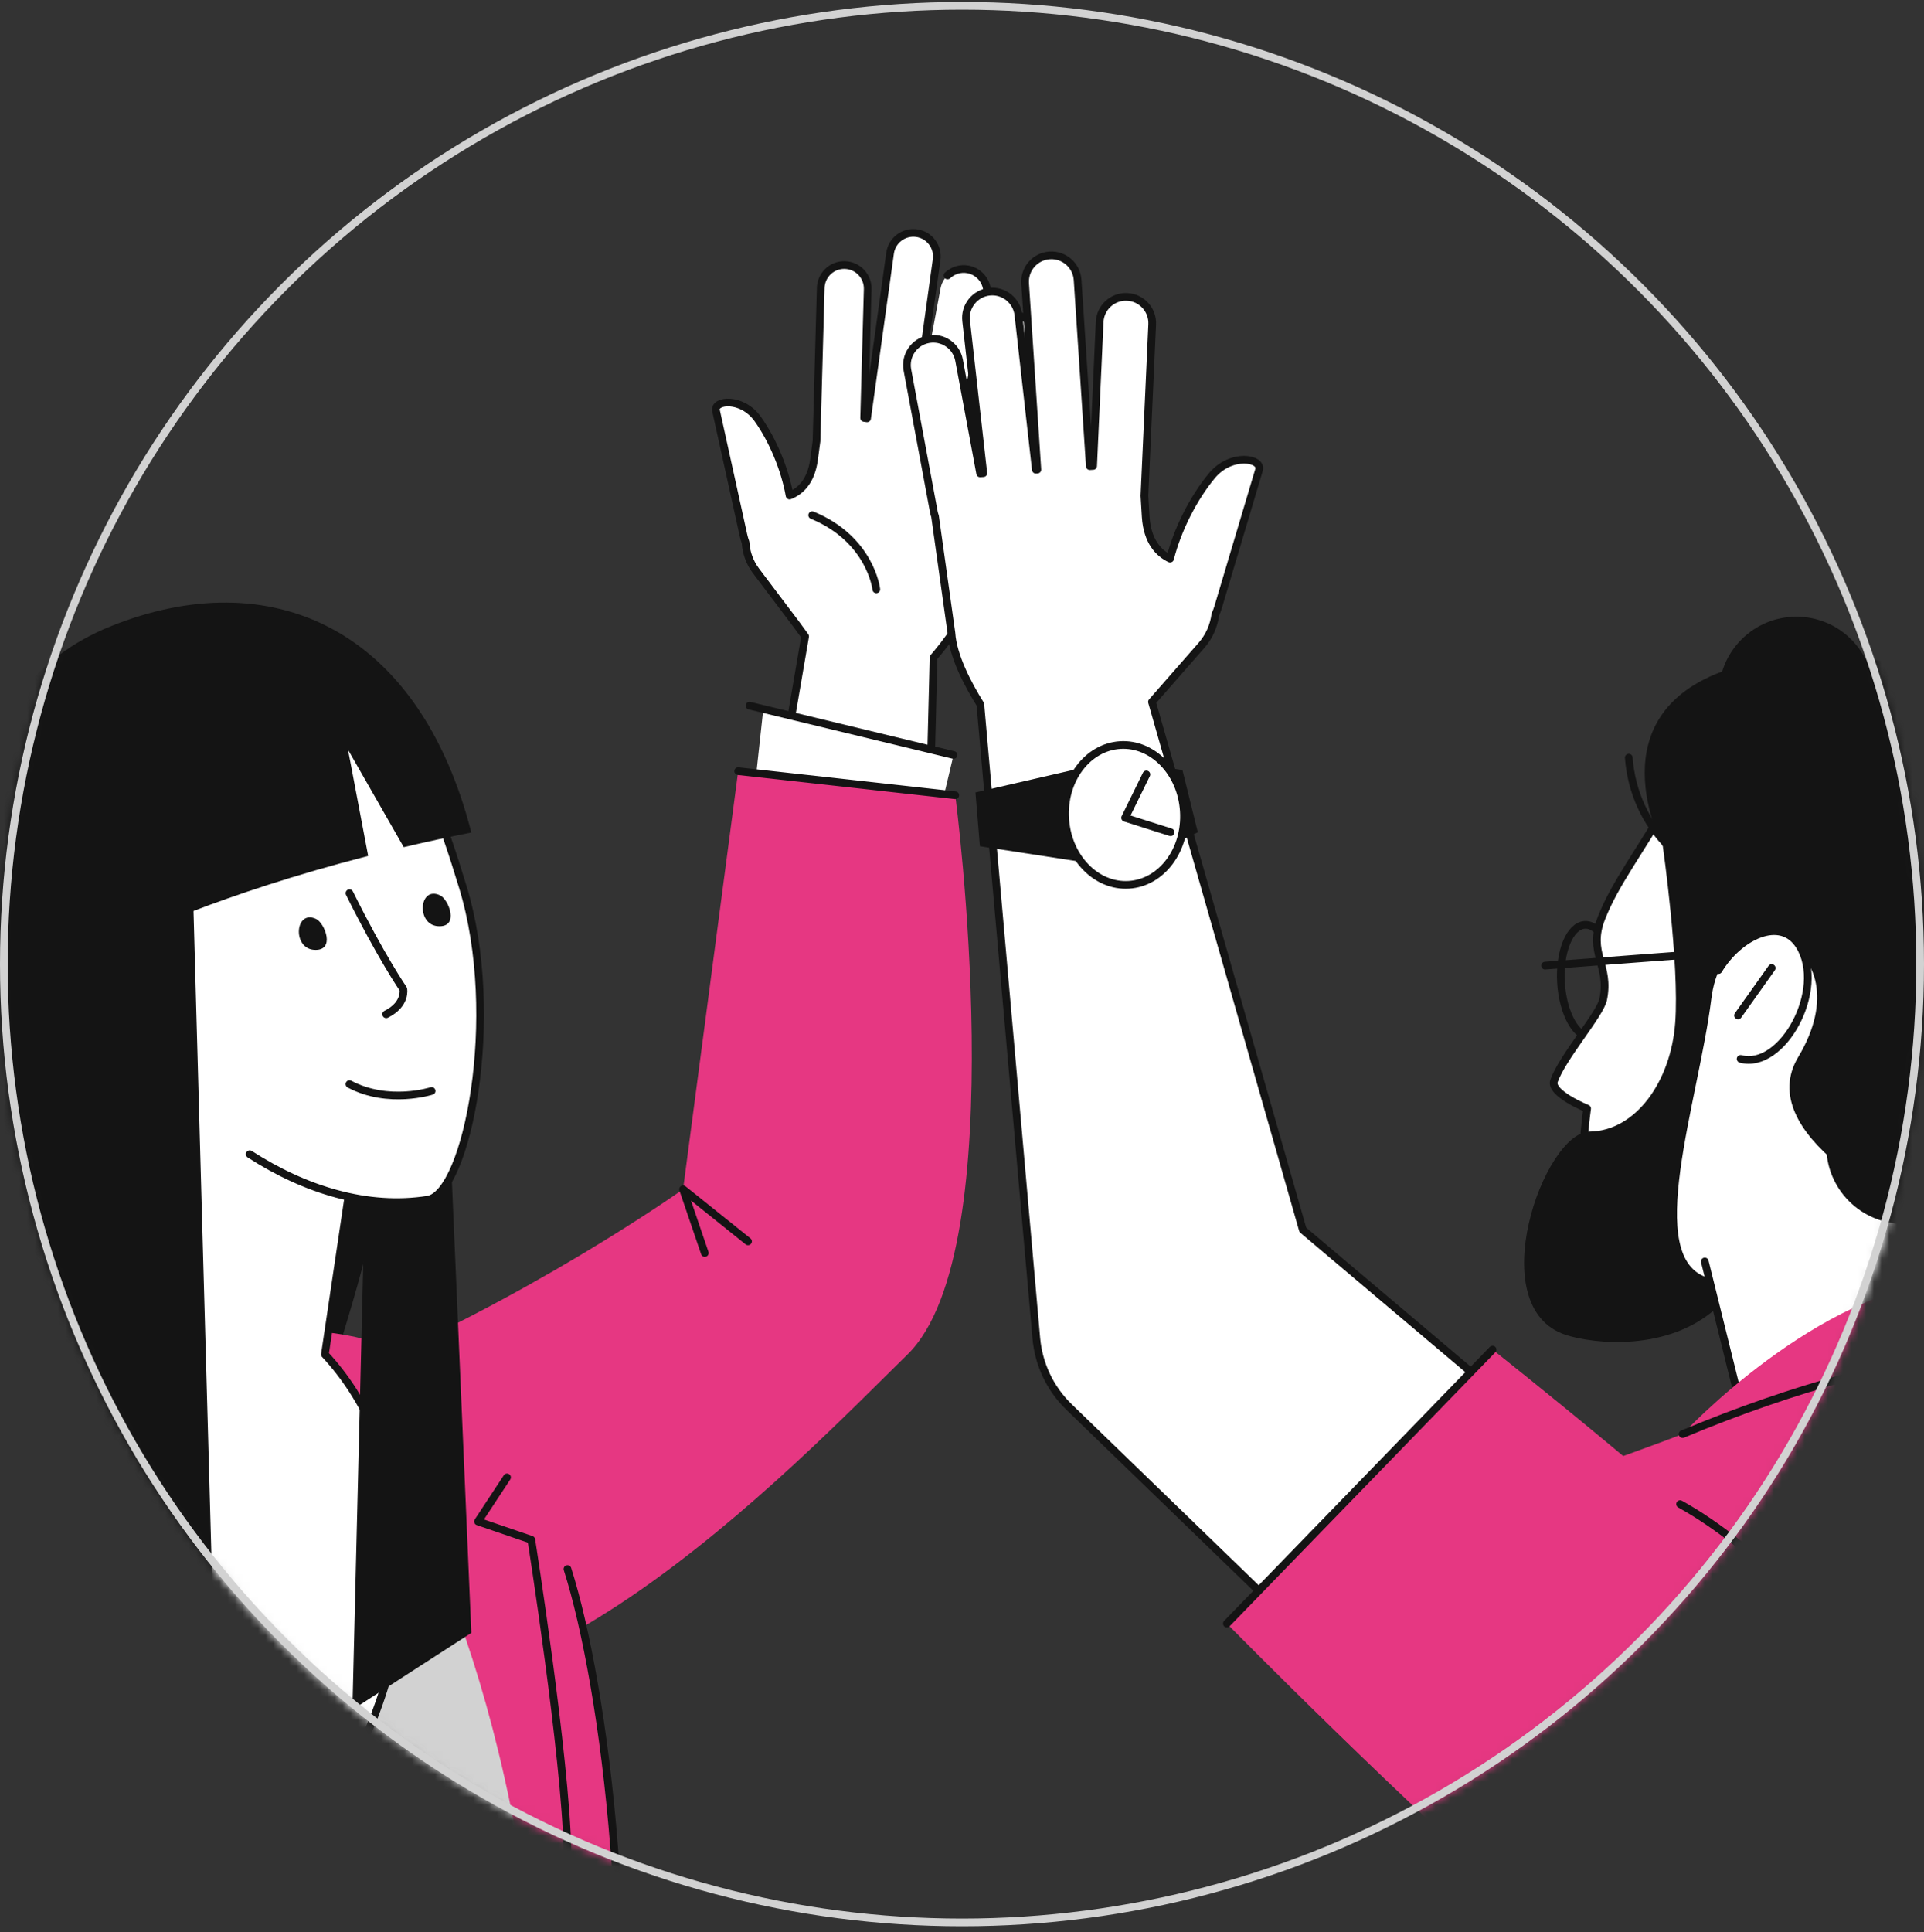 <svg width="250" height="251" viewBox="0 0 250 251" fill="none" xmlns="http://www.w3.org/2000/svg">
<rect x="0" y="0" width="250" height="251" fill="#333333" stroke="none"/>
<mask id="mask0_374_11687" style="mask-type:alpha" maskUnits="userSpaceOnUse" x="0" y="0" width="250" height="251">
<circle cx="125" cy="125.257" r="124.5" fill="white" stroke="#282828"/>
</mask>
<g mask="url(#mask0_374_11687)">
<path d="M206.799 134.74C208.748 134.623 210.132 131.264 209.889 127.237C209.647 123.211 207.87 120.043 205.921 120.16C203.973 120.278 202.589 123.637 202.831 127.663C203.074 131.689 204.85 134.858 206.799 134.74Z" stroke="#141414" stroke-linecap="round" stroke-linejoin="round"/>
<path d="M255.719 147.09C275.533 135.323 274.987 103.809 250.322 96.835C225.657 89.861 221.615 95.739 217.253 103.376C212.891 111.014 209.903 114.646 208.084 119.281C206.287 123.857 209.251 125.351 208.308 129.854C207.904 131.787 203.006 137.362 201.925 140.43C201.354 142.052 206.227 144.025 206.227 144.025C206.227 144.025 203.378 163.324 209.669 168.698C215.96 174.071 244.59 161.34 255.719 147.09Z" fill="white" stroke="#141414" stroke-linecap="round" stroke-linejoin="round"/>
<path d="M246.02 129.463L264.861 186.406L228.269 191.142L218.938 152.233L246.02 129.463Z" fill="white"/>
<path d="M246.018 129.463L264.859 186.406L228.267 191.142L221.516 163.887" stroke="#141414" stroke-linecap="round" stroke-linejoin="round"/>
<path d="M255.036 159.62C266.611 134.178 282.207 124.966 274.332 110.138C266.457 95.311 249.901 96.428 249.596 95.38C249.291 94.333 235.013 83.789 225.331 86.719C206.704 92.357 216.06 109.938 216.06 109.938C216.06 109.938 218.238 125.215 217.669 132.882C217.101 140.55 212.5 146.943 206.541 147.014C200.581 147.086 192.497 169.883 203.472 173.436C207.059 174.598 216.663 175.648 223.02 169.955L222.05 166.039C213.404 163.669 220.684 143.204 222.365 129.77C224.185 115.221 242.667 122.294 233.653 137.331C227.818 147.064 245.908 157.131 255.036 159.62Z" fill="#141414"/>
<path d="M211.637 98.433C211.965 102.871 213.859 107.029 216.989 110.107" stroke="#141414" stroke-linecap="round" stroke-linejoin="round"/>
<path d="M223.615 125.527C226.366 121.439 231.481 119.096 233.828 122.889C236.759 127.628 233.222 135.737 228.815 137.402C228.484 132.945 226.794 128.601 223.615 125.527Z" fill="white"/>
<path d="M225.83 131.926L230.209 125.764" stroke="#141414" stroke-linecap="round" stroke-linejoin="round"/>
<path d="M223.291 126.031C225.945 121.638 231.385 118.943 233.826 122.889C237.331 128.554 231.591 139.037 226.171 137.568" stroke="#141414" stroke-linecap="round" stroke-linejoin="round"/>
<path d="M225.101 123.611C223.244 123.732 200.76 125.451 200.76 125.451" stroke="#141414" stroke-linecap="round" stroke-linejoin="round"/>
<path d="M240.548 97.35C244.487 93.407 244.487 87.015 240.548 83.073C236.609 79.13 230.223 79.13 226.284 83.073C222.345 87.015 222.345 93.407 226.284 97.35C230.223 101.293 236.609 101.293 240.548 97.35Z" fill="#141414"/>
<path d="M263.923 157.765C267.862 153.822 267.862 147.43 263.923 143.487C259.984 139.545 253.598 139.545 249.659 143.487C245.72 147.43 245.72 153.822 249.659 157.765C253.598 161.708 259.984 161.708 263.923 157.765Z" fill="#141414"/>
<path d="M254.52 156.052C258.459 152.109 258.459 145.717 254.52 141.774C250.582 137.831 244.196 137.831 240.257 141.774C236.318 145.717 236.318 152.109 240.257 156.052C244.196 159.994 250.582 159.994 254.52 156.052Z" fill="#141414"/>
<path d="M249.679 102.918C253.617 98.975 253.617 92.583 249.679 88.64C245.74 84.698 239.354 84.698 235.415 88.64C231.476 92.583 231.476 98.975 235.415 102.918C239.354 106.86 245.74 106.86 249.679 102.918Z" fill="#141414"/>
<path d="M273.586 144.527C278.426 139.683 278.426 131.828 273.586 126.984C268.746 122.14 260.9 122.14 256.06 126.984C251.22 131.828 251.22 139.683 256.06 144.527C260.9 149.371 268.746 149.371 273.586 144.527Z" fill="#141414"/>
<path d="M274.588 117.497C279.428 112.652 279.428 104.798 274.588 99.954C269.748 95.109 261.902 95.109 257.062 99.954C252.222 104.798 252.222 112.652 257.062 117.497C261.902 122.341 269.748 122.341 274.588 117.497Z" fill="#141414"/>
<path d="M261.41 108.423C266.25 103.579 266.25 95.724 261.41 90.88C256.57 86.035 248.724 86.035 243.884 90.88C239.044 95.724 239.044 103.578 243.884 108.423C248.724 113.267 256.57 113.267 261.41 108.423Z" fill="#141414"/>
<path d="M132.434 41.016C130.803 40.586 129.133 41.562 128.704 43.194C128.473 44.074 126.495 51.6 125.308 56.116L124.942 56.065C126.048 50.162 128.049 39.485 128.221 38.568C128.531 36.909 127.44 35.312 125.782 35.001C124.125 34.689 122.53 35.782 122.219 37.441C122.044 38.373 119.981 49.383 118.888 55.221L118.713 55.196C119.658 48.409 121.569 34.693 121.702 33.735C121.935 32.063 120.77 30.519 119.099 30.286C117.429 30.053 115.887 31.219 115.654 32.891C115.521 33.849 113.61 47.566 112.665 54.352L112.284 54.299C112.436 48.774 112.719 38.518 112.745 37.573C112.791 35.886 111.463 34.481 109.777 34.434C108.091 34.388 106.687 35.718 106.641 37.405C106.608 38.608 106.158 54.918 106.092 57.315C105.988 58.11 105.864 59.044 105.767 59.735C105.371 62.583 103.967 63.843 102.594 64.38C101.982 60.94 100.396 57.153 98.454 54.432C96.413 51.572 92.736 51.975 93.037 53.349C93.037 53.349 95.477 64.389 96.604 69.537C96.68 69.883 96.773 70.194 96.88 70.476C96.952 71.773 97.397 73.062 98.238 74.177L103.476 81.118C103.79 81.535 104.174 82.077 104.613 82.68C102.725 93.689 99.949 109.883 97.767 122.609L120.645 111.593C120.88 102.282 121.116 92.906 121.304 85.423C122.427 84.118 126.721 78.904 127.285 74.854L130.173 61.455C130.241 61.303 130.301 61.146 130.344 60.979C130.663 59.767 134.291 45.961 134.61 44.749C135.039 43.117 134.065 41.445 132.434 41.016Z" fill="white"/>
<path d="M118.993 53.186C119.938 46.399 121.569 34.693 121.702 33.735C121.935 32.063 120.77 30.519 119.099 30.286C117.429 30.053 115.887 31.219 115.654 32.891C115.521 33.849 113.61 47.566 112.665 54.352L112.284 54.299C112.436 48.774 112.719 38.518 112.745 37.573C112.791 35.886 111.463 34.481 109.777 34.434C108.091 34.388 106.687 35.718 106.641 37.405C106.608 38.608 106.158 54.918 106.092 57.315C105.988 58.11 105.864 59.044 105.767 59.735C105.371 62.583 103.967 63.843 102.594 64.38C101.982 60.94 100.396 57.153 98.454 54.432C96.413 51.572 92.736 51.975 93.037 53.349C93.037 53.349 95.477 64.389 96.604 69.537C96.68 69.883 96.773 70.194 96.88 70.476C96.952 71.773 97.397 73.062 98.238 74.177L103.476 81.118C103.79 81.535 104.174 82.077 104.613 82.68C102.725 93.689 99.949 109.883 97.767 122.609L120.645 111.593C120.88 102.282 121.116 92.906 121.304 85.423C122.427 84.118 126.721 78.904 127.285 74.854L130.173 61.455C130.241 61.303 130.301 61.146 130.344 60.979C130.663 59.767 134.291 45.961 134.61 44.749C135.039 43.117 134.065 41.445 132.434 41.016C130.803 40.586 129.133 41.562 128.704 43.194C128.473 44.074 126.495 51.6 125.308 56.116L124.942 56.065C126.048 50.162 128.049 39.485 128.221 38.568C128.531 36.909 127.44 35.312 125.782 35.001C124.783 34.813 123.807 35.136 123.12 35.785" stroke="#141414" stroke-linecap="round" stroke-linejoin="round"/>
<path d="M105.533 66.931C113.142 70.065 113.864 76.566 113.864 76.566L105.533 66.931Z" fill="white"/>
<path d="M105.533 66.931C113.142 70.065 113.864 76.566 113.864 76.566" stroke="#141414" stroke-linecap="round" stroke-linejoin="round"/>
<path d="M97.389 108.615L99.23 91.68L123.904 98.088L120.136 113.955L97.389 108.615Z" fill="white"/>
<path d="M95.918 100.187L124.125 103.319C124.125 103.319 131.881 162.328 117.921 175.967C103.96 189.605 62.684 233.388 37.685 214.601C12.686 195.814 18.389 189.571 43.454 179.25C68.519 168.93 88.756 154.507 88.756 154.507L95.918 100.187Z" fill="#E63782"/>
<path d="M95.918 100.187L124.124 103.319" stroke="#141414" stroke-linecap="round" stroke-linejoin="round"/>
<path d="M97.389 91.68L123.904 98.088" stroke="#141414" stroke-linecap="round" stroke-linejoin="round"/>
<path d="M91.577 162.787L88.756 154.507L97.197 161.275" stroke="#141414" stroke-linecap="round" stroke-linejoin="round"/>
<path d="M55.473 99.321C56.782 164.169 27.183 215.66 27.183 215.66L3.516 201.918L11.825 88.594L55.473 99.321Z" fill="#141414"/>
<path d="M74.404 319.968C74.404 319.968 -5.128 305.563 -3.398 307.294C-1.668 309.026 -10.441 209.194 -10.441 209.194C-10.441 209.194 -0.399 167.039 43.635 173.243C99.925 181.175 74.404 319.968 74.404 319.968Z" fill="#E63782"/>
<path d="M42.293 319.968C20.415 319.368 -0.113 294.425 -0.113 294.425C-0.113 294.425 -37.169 188.844 -0.113 174.137C30.915 161.822 41.03 176.943 51.422 192.891C60.524 206.858 73.758 245.752 70.42 298.14C68.59 326.864 42.293 319.968 42.293 319.968Z" fill="#D2D2D2"/>
<path d="M65.881 191.935L62.113 197.666L69.038 200.04C69.038 200.04 73.488 228.2 73.738 240.558" stroke="#141414" stroke-linecap="round" stroke-linejoin="round"/>
<path d="M42.221 175.96L48.972 130.621C48.595 98.729 18.799 108.302 18.799 108.302C18.799 108.302 16.307 149.627 15.069 167.893C-10.118 173.722 14.219 208.037 47.046 226.657C55.951 207.881 52.846 187.343 42.221 175.96Z" fill="white" stroke="#141414" stroke-linecap="round" stroke-linejoin="round"/>
<path d="M-18.503 179.858C-9.955 172.971 1.413 169.872 10.914 169.392C10.914 169.392 10.305 177.622 12.902 181.877C18.431 190.932 23.536 200.533 24.278 218.171C25.779 253.856 9.267 319.968 9.267 319.968H-25.633L-14.811 277.187C-14.811 277.187 -29.899 189.038 -18.503 179.858Z" fill="#E63782"/>
<path d="M10.914 169.392C10.914 169.392 10.305 177.622 12.902 181.877C18.431 190.932 23.536 200.533 24.278 218.171C25.779 253.856 9.267 319.968 9.267 319.968H-25.633" stroke="#141414" stroke-linecap="round" stroke-linejoin="round"/>
<path d="M-15.341 179.929C-31.519 174.716 -58.549 274.844 -58.549 274.844L-87.025 324.692L-66.102 337.97C-66.102 337.97 -36.455 314.517 -18.03 275.002C6.256 222.919 -0.368 184.754 -15.341 179.929Z" fill="#E63782"/>
<path d="M73.736 203.842C78.536 218.838 83.514 256.644 78.458 289.125" stroke="#141414" stroke-linecap="round" stroke-linejoin="round"/>
<path d="M56.839 109.823L61.244 212.139L45.789 222.122L48.45 112.902L56.839 109.823Z" fill="#141414"/>
<path d="M29.196 88.236C-14.645 102.581 23.366 160.943 55.579 155.864C60.652 155.064 65.291 132.11 60.138 115.232C54.898 98.073 48.504 81.918 29.196 88.236Z" fill="white"/>
<path d="M32.449 149.95C39.673 154.615 47.795 157.091 55.579 155.864C60.652 155.064 65.291 132.11 60.137 115.232C54.898 98.073 48.503 81.918 29.195 88.236" stroke="#141414" stroke-linecap="round" stroke-linejoin="round"/>
<path d="M41.077 119.39C38.34 118.103 37.951 123.195 40.798 123.399C43.644 123.604 42.216 119.926 41.077 119.39Z" fill="#141414"/>
<path d="M57.176 116.317C54.439 115.03 54.051 120.122 56.897 120.326C59.743 120.53 58.316 116.853 57.176 116.317Z" fill="#141414"/>
<path d="M45.41 116.04C49.556 124.393 52.402 128.492 52.402 128.492C52.402 128.492 52.82 130.457 50.181 131.77" stroke="#141414" stroke-linecap="round" stroke-linejoin="round"/>
<path d="M55.544 102.586C48.597 88.885 34.808 101.722 28.622 96.546C34.623 109.931 14.458 112.173 23.179 133.694C20.742 135.727 9.241 130.111 5 115.75C0.76 101.388 4.165 89.475 22.383 82.614C40.6 75.753 57.38 88.936 55.544 102.586Z" fill="#141414"/>
<path d="M25.989 133.083C29.108 123.889 13.096 117.316 11.724 124.95C10.352 132.583 23.072 141.686 25.989 133.083Z" fill="white"/>
<path d="M22.447 130.395L16.131 126.288" stroke="#141414" stroke-linecap="round" stroke-linejoin="round"/>
<path d="M22.642 123.998C18.573 120.898 12.543 120.395 11.724 124.95C10.549 131.487 19.709 139.101 24.197 135.751" stroke="#141414" stroke-linecap="round" stroke-linejoin="round"/>
<path d="M24.779 105.118L28.273 230.94L9.524 241.334C9.524 241.334 7.039 205.499 6.669 196.45C6.3 187.401 -0.09 174.043 -11.605 175.34L-1.459 117.541L24.779 105.118Z" fill="#141414"/>
<path d="M14.45 81.338C-6.149 89.592 -6.797 113.801 -1.622 130.066C3.553 146.332 17.089 121.737 17.089 121.737C17.089 121.737 28.356 116.209 47.841 111.202L45.222 97.401L52.462 110.063C55.248 109.406 58.177 108.766 61.244 108.159C54.389 81.398 35.048 73.084 14.45 81.338Z" fill="#141414"/>
<path d="M45.408 140.842C50.475 143.542 56.084 141.732 56.084 141.732" stroke="#141414" stroke-linecap="round" stroke-linejoin="round"/>
<path d="M390.507 382.056C389.736 380.885 380.954 367.546 380.183 366.375C380.078 366.214 379.958 366.069 379.831 365.932L371.261 348.786C371.048 348.36 370.806 347.958 370.542 347.579L360.032 259.777C359.639 256.524 358.119 253.37 355.506 250.993L353.871 249.506L282.935 184.985C282.585 184.668 282.179 184.321 281.804 184.024C272.312 176.498 258.523 178.099 251.005 187.6C243.487 197.101 245.086 210.903 254.578 218.429L325.857 274.944L349.53 348.999L349.278 349.125C347.017 350.258 345.297 352.243 344.498 354.644L341.426 363.88C340.932 365.362 340.922 366.889 341.308 368.29C341.296 368.627 341.308 368.99 341.352 369.384C341.997 375.246 343.355 387.824 343.355 387.824C343.528 389.39 347.571 388.5 348.712 384.736C349.798 381.156 350.126 376.573 349.546 372.706C351.193 372.784 353.132 373.618 354.571 376.495C354.92 377.194 355.385 378.139 355.78 378.944C356.707 381.462 363.012 398.594 363.477 399.858C364.13 401.63 366.094 402.538 367.864 401.885C369.635 401.232 370.541 399.266 369.889 397.493C369.524 396.501 365.559 385.729 363.423 379.925L363.808 379.732C367.236 386.589 374.163 400.449 374.647 401.416C375.491 403.105 377.544 403.789 379.231 402.944C380.918 402.099 381.602 400.045 380.758 398.356C380.274 397.388 373.346 383.529 369.919 376.672L370.095 376.583C373.341 382.381 379.463 393.316 379.981 394.241C380.903 395.889 382.986 396.476 384.632 395.553C386.278 394.629 386.864 392.545 385.942 390.897C385.432 389.987 379.495 379.382 376.212 373.519L376.582 373.334C379.455 377.698 384.241 384.969 384.801 385.819C385.84 387.396 387.958 387.832 389.534 386.793C391.109 385.754 391.545 383.633 390.507 382.056Z" fill="white" stroke="#141414" stroke-linecap="round" stroke-linejoin="round"/>
<path d="M292.982 258.228C293.093 257.28 326.384 221.582 326.384 221.582C326.384 221.582 272.237 159.955 251.371 187.229C222.733 224.66 292.982 258.228 292.982 258.228Z" fill="#E63782"/>
<path d="M218.633 186.314C220.879 198.11 281.23 182.57 273.822 178.111C266.415 173.652 271.405 165.234 253.798 166.315C236.19 167.396 218.633 186.314 218.633 186.314Z" fill="#E63782"/>
<path d="M184.061 197.159C241.556 183.291 254.682 160.018 285.871 182.206C305.032 195.837 318.152 261.838 315.478 317.132C315.478 317.132 330.236 384.573 330.771 392.329C332.156 412.437 249.084 417.797 199.209 392.853C211.522 340.117 199.763 262.697 184.061 197.159Z" fill="#E63782"/>
<path d="M218.633 186.314C248.803 173.652 270.035 174.218 270.035 174.218" stroke="#141414" stroke-linecap="round" stroke-linejoin="round"/>
<path d="M169.288 159.777L149.686 91.188C149.687 91.187 149.688 91.186 149.689 91.185L156.1 83.864C157.129 82.689 157.73 81.286 157.916 79.845C158.058 79.539 158.187 79.2 158.3 78.82C159.976 73.166 163.598 61.045 163.598 61.045C164.046 59.535 159.975 58.786 157.464 61.812C155.076 64.69 152.998 68.787 152.035 72.577C150.547 71.865 149.082 70.344 148.871 67.134C148.82 66.354 148.758 65.302 148.706 64.407C148.827 61.726 149.653 43.487 149.714 42.142C149.799 40.255 148.34 38.656 146.455 38.571C144.57 38.485 142.973 39.945 142.888 41.832C142.84 42.888 142.321 54.357 142.041 60.536L141.611 60.564C141.109 52.913 140.093 37.449 140.022 36.369C139.898 34.485 138.272 33.057 136.389 33.181C134.506 33.305 133.08 34.934 133.204 36.818C133.275 37.898 134.29 53.362 134.793 61.013L134.596 61.026C133.851 54.422 132.445 41.966 132.326 40.912C132.114 39.035 130.422 37.686 128.547 37.898C126.672 38.11 125.324 39.803 125.536 41.68C125.653 42.718 127.017 54.797 127.771 61.475L127.358 61.502C126.401 56.365 124.806 47.805 124.619 46.803C124.273 44.947 122.489 43.722 120.634 44.069C118.78 44.415 117.556 46.201 117.902 48.058C118.159 49.436 121.085 65.14 121.342 66.518C121.377 66.708 121.431 66.888 121.495 67.064L123.627 82.252C123.822 85.23 125.749 88.889 127.383 91.505L134.658 173.875C134.95 177.138 136.372 180.338 138.91 182.795L140.497 184.332C140.497 184.332 166.646 209.644 186.726 229.081H214.83V198.249C194.734 181.273 169.288 159.777 169.288 159.777Z" fill="white" stroke="#141414" stroke-linecap="round" stroke-linejoin="round"/>
<path d="M193.941 175.34C193.8 176.285 159.418 210.93 159.418 210.93C159.418 210.93 183.093 235.011 201.238 250.624C211.202 259.198 225.697 256.958 233.33 247.599C242.351 236.537 246.503 221.194 238.636 213.652C220.507 196.272 193.941 175.34 193.941 175.34Z" fill="#E63782"/>
<path d="M218.305 195.409C228.55 201.078 237.934 212.14 237.934 212.14" stroke="#141414" stroke-linecap="round" stroke-linejoin="round"/>
<path d="M193.941 175.34L159.418 210.93" stroke="#141414" stroke-linecap="round" stroke-linejoin="round"/>
<path d="M126.748 102.953L141.159 99.631L141.62 112.143L127.325 109.943L126.748 102.953Z" fill="#141414"/>
<path d="M153.642 100.037L149.273 99.415L151.118 110.337L155.639 108.124L153.642 100.037Z" fill="#141414"/>
<path d="M146.686 114.952C150.944 114.684 154.141 110.404 153.827 105.391C153.513 100.379 149.806 96.532 145.548 96.799C141.29 97.067 138.093 101.347 138.407 106.36C138.721 111.373 142.428 115.219 146.686 114.952Z" fill="white" stroke="#141414" stroke-linecap="round" stroke-linejoin="round"/>
<path d="M148.961 100.612L146.197 106.249L152.101 108.123" fill="white"/>
<path d="M148.961 100.612L146.197 106.249L152.101 108.123" stroke="#141414" stroke-linecap="round" stroke-linejoin="round"/>
</g>
<circle cx="125" cy="125.257" r="124.5" stroke="#D2D2D2"/>
</svg>
